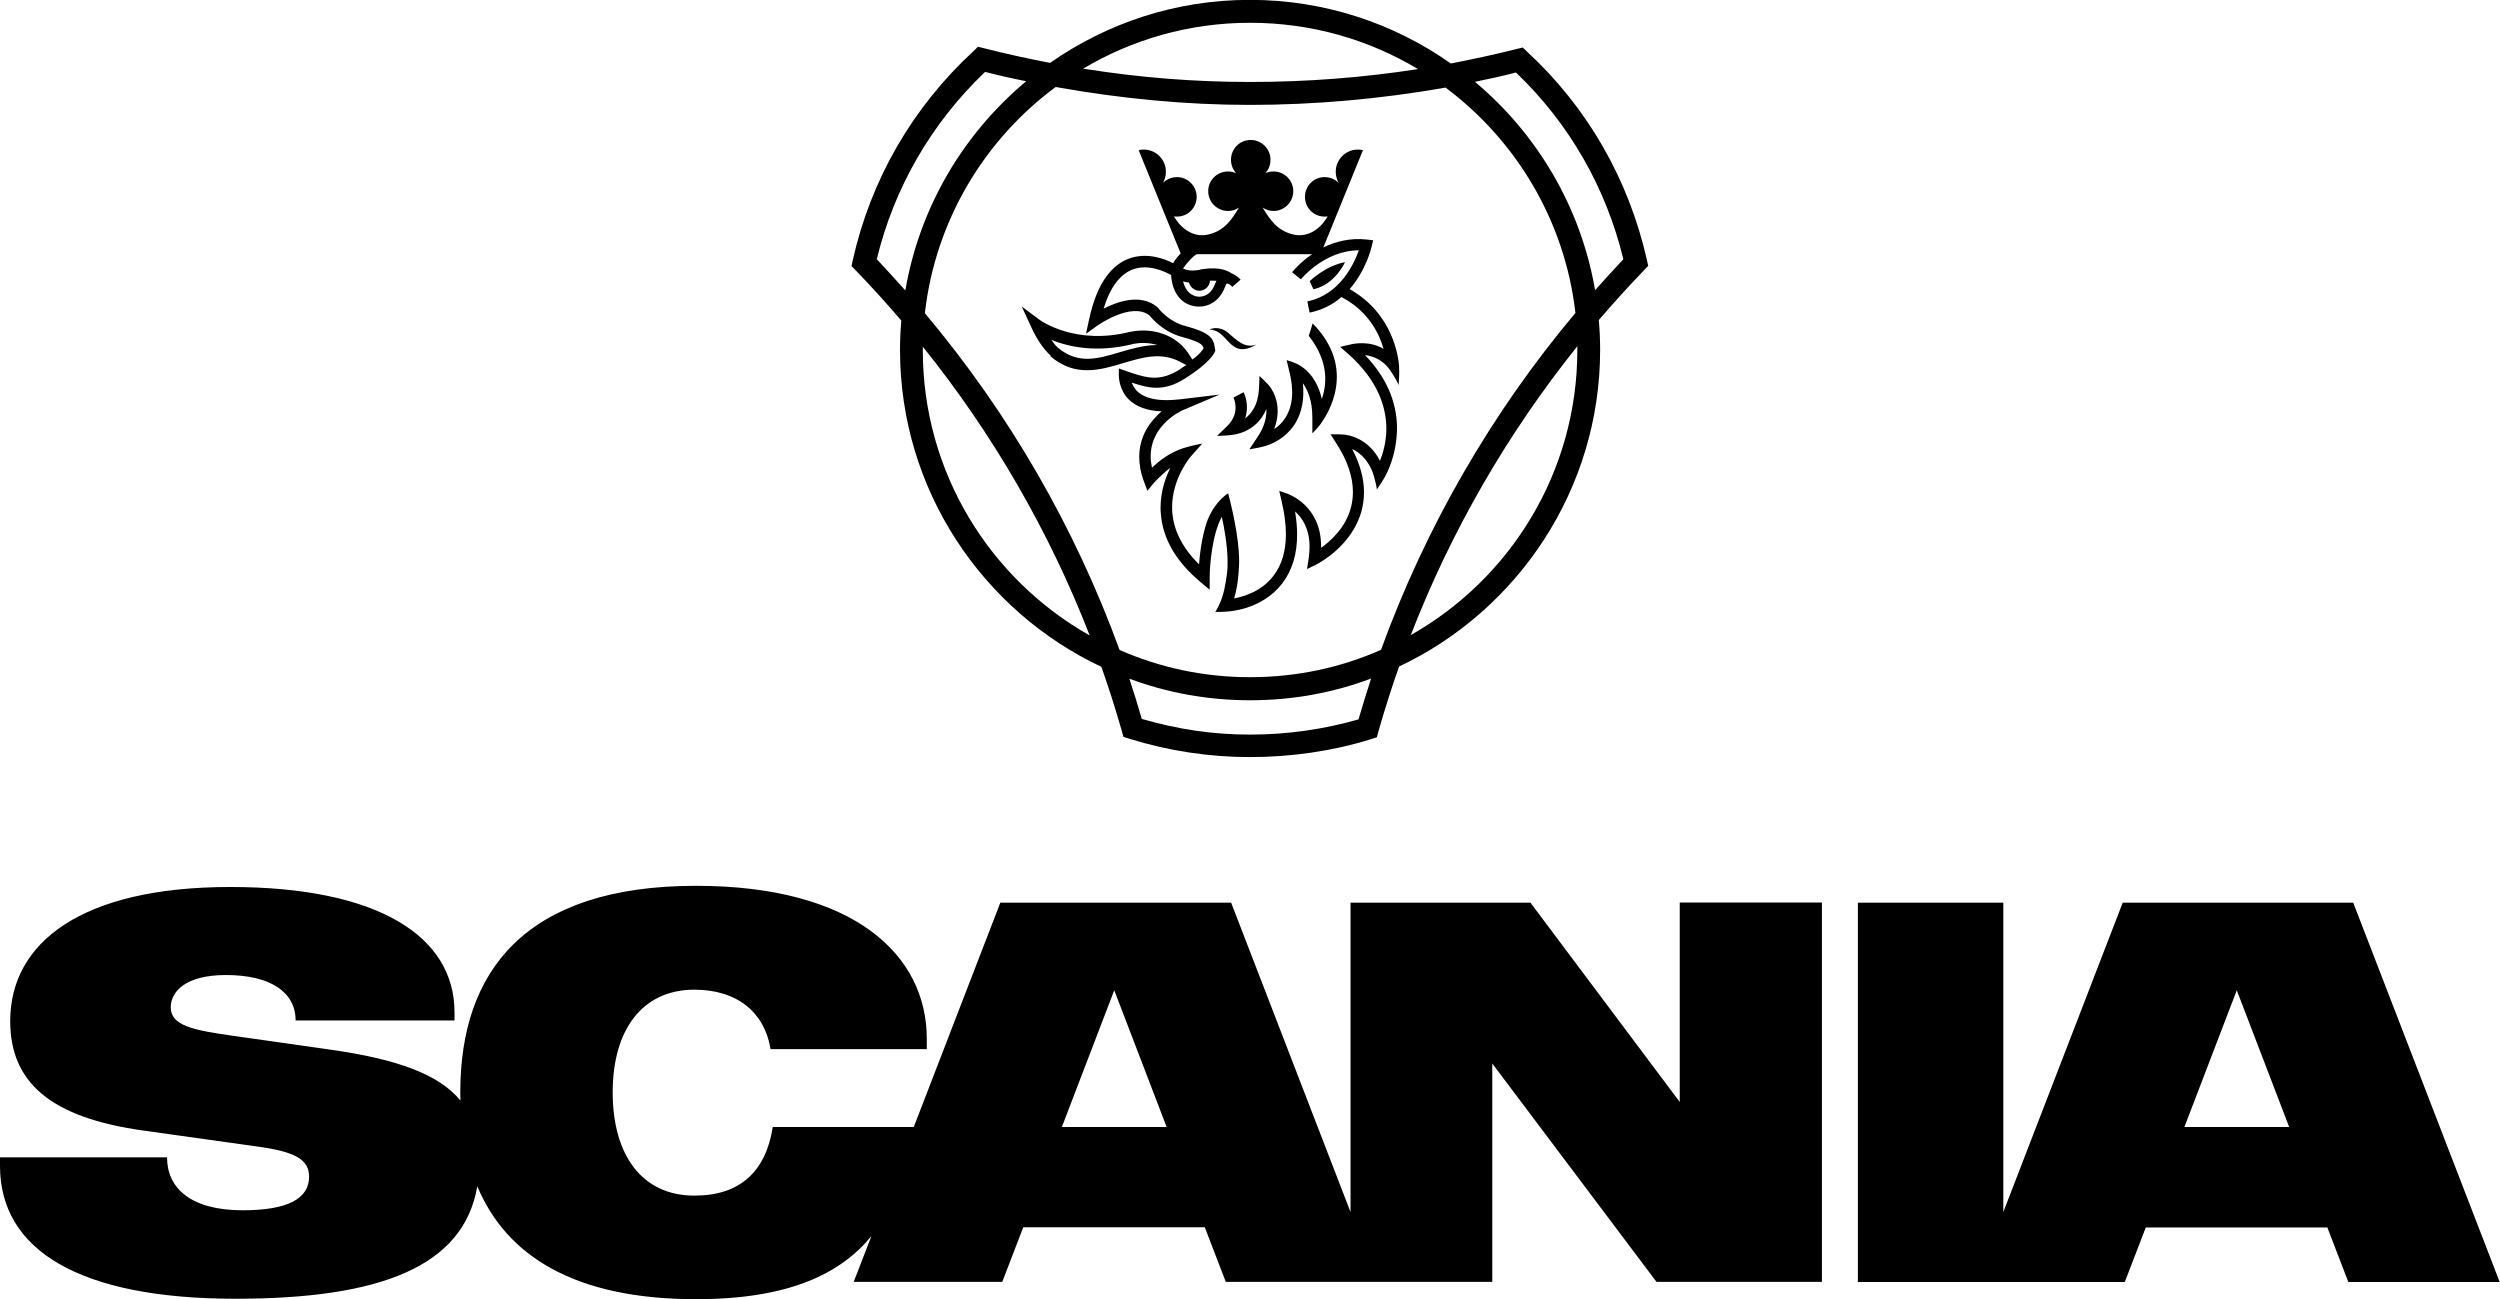 <?xml version="1.0" encoding="UTF-8"?><svg id="Layer_2" xmlns="http://www.w3.org/2000/svg" viewBox="0 0 168.97 87.82"><g id="Layer_1-2"><path d="M159.07,61.01h-15.6l-8.07,20.91v-20.91h-9.83v25.64h18.04l1.42-3.69h12.27l1.42,3.69h10.23l-9.9-25.64ZM147.64,76.17l3.54-9.24,3.54,9.24h-7.09Z"/><path d="M113.56,74.52l-10.12-13.51h-12.16v20.91l-8.07-20.91h-15.6l-5.85,15.16h-9.53c-.47,3.03-2.23,4.64-5.3,4.64-3.54,0-5.52-2.74-5.52-6.98s2.01-6.94,5.52-6.94c2.89,0,4.75,1.53,5.15,4.02h10.56v-.7c0-5.66-4.9-10.34-15.6-10.34-11.54,0-15.93,5.77-15.93,13.95,0,.19,0,.37.01.56-1.45-1.76-4.23-2.79-8.81-3.44l-6.68-.95c-2.52-.36-4.09-.66-4.09-1.9,0-1.06.98-2.19,3.73-2.19,3.03,0,4.71,1.17,4.71,3.07h10.74v-.55c0-5.11-5.11-8.47-15.16-8.47S.69,63.71.69,69.01c0,4.13,2.7,6.54,9.06,7.41l7.56,1.06c2.7.36,3.58.91,3.58,2.05,0,1.46-1.39,2.27-4.49,2.27-3.51,0-5.11-1.5-5.11-3.58H0v.58c0,5.7,5.37,8.98,15.92,8.98,9.76,0,15.41-2.16,16.34-7.6,1.95,4.67,6.54,7.63,14.78,7.63,6.25,0,9.76-1.7,11.86-4.27l-1.2,3.1h10.04l1.42-3.69h12.27l1.42,3.69h18.01v-14.76l11.1,14.76h11.18v-25.64h-9.61v13.51ZM71.77,76.17l3.54-9.24,3.54,9.24h-7.09Z"/><path d="M90.91,17.72c-1.31.23-2.39,1.28-2.39,1.28l.25.55c1.48-.32,2.14-1.84,2.14-1.84Z"/><path d="M85.75,26.03c-.05-.07-.62-.62-.62-.62l-.04.88c-.06,1.08-.49,1.65-.93,1.99.24-.75.07-1.42-.11-1.77l-.68.36s.5.99-.39,1.89c-.47.45-.72.7-.72.7,0,0,.69-.02.9-.05.21-.03,1.76-.14,2.43-1.77.03.5-.09,1.16-.63,1.95l-.52.78s.76-.13.91-.18c.14-.04,1.38-.31,2.18-1.55.46-.76.64-1.66.53-2.74.33.46.64,1.17.64,2.34v1.05s.44-.43.68-.81c.23-.37,2.43-3.49-.66-6.62l-.26.84c1.37,1.74,1.22,3.28.88,4.26-.39-1.68-1.38-2.22-1.69-2.37-.32-.15-.69-.25-.69-.25l.17.71c.34,1.32.26,2.37-.25,3.18-.21.34-.48.59-.76.77.68-1.79-.32-2.9-.36-2.96Z"/><path d="M71.01,24.09c1.67,1.41,3.32.93,4.91.45,1.32-.39,2.58-.77,3.87-.07l.39.2c-.14.09-.3.19-.46.31-1.25.78-2.09.6-3.19.24-.67-.22-.91-.32-.91-.32,0,0,0,.33,0,.47,0,.14.03.98.66,1.62.52.51,1.27.78,2.23.81-.72.63-1.51,1.61-1.51,3.08,0,.5.09,1.07.32,1.67l.23.62.42-.51s.48-.55,1.13-1.04c-.34.7-.66,1.61-.66,2.7,0,.13,0,.26.02.4.12,1.68,1.02,3.23,2.68,4.62l.62.52v-.82c0-.84.17-2.93.82-4.11.18.8.39,2.01.39,3.04,0,.26,0,.54-.04.76,0,0-.1.97-.31,1.58-.18.6-.48,1.05-.48,1.05,0,0,.56,0,.68-.02.13,0,2.42-.07,3.84-1.9.68-.89,1.01-1.98,1.01-3.32,0-.48-.05-1.01-.14-1.55.45.39.98,1.13.98,2.37,0,.25-.02.52-.06.8l-.11.72s.3-.14.54-.26c.26-.13,2.48-1.28,3.14-3.65.11-.41.17-.83.17-1.29,0-.92-.27-1.91-.8-2.91.52.23,1.2.83,1.48,1.87.19.71.19.86.19.86,0,0,.31-.45.45-.69.17-.27.89-1.55.91-3.41.01-1.46-.48-3.23-2.16-4.98.49.06,1.12.28,1.6.89.45.61.67,1.13.67,1.13,0,0,.07-.75.03-1.28-.04-.53-.36-3.51-3.34-5.2h0c1.11-1.27,1.47-2.79,1.49-2.89l.1-.41-.43-.05c-1.15-.13-2.15.15-2.95.54h.01s2.68-6.58,2.68-6.58c-.05-.01-.15-.04-.35-.04-.82,0-1.49.67-1.49,1.5,0,.27.07.52.2.76,0,0-.34-.4-.95-.4-.74,0-1.33.6-1.33,1.34s.59,1.33,1.33,1.33c.12,0,.2-.01.2-.01-.55.96-1.46,1.45-2.36,1.21-1.07-.27-1.54-1-2.03-1.81.22.15.47.23.73.23.74,0,1.34-.6,1.34-1.34s-.6-1.33-1.34-1.33c-.2,0-.39.04-.55.12.22-.23.35-.56.35-.91,0-.74-.6-1.34-1.34-1.34s-1.33.6-1.33,1.34c0,.35.13.67.35.91-.17-.08-.36-.12-.55-.12-.74,0-1.34.59-1.34,1.33s.6,1.34,1.34,1.34c.27,0,.51-.08.74-.23-.49.81-.96,1.54-2.03,1.81-.9.24-1.81-.25-2.36-1.21,0,0,.08.01.2.01.74,0,1.33-.6,1.33-1.33s-.59-1.34-1.33-1.34c-.61,0-.95.4-.95.4.13-.23.2-.49.2-.76,0-.83-.67-1.5-1.49-1.5-.2,0-.3.03-.35.04l2.86,7.03h8.86s.09-.05.12-.07c-.05.03-.1.06-.13.08-.83.57-1.3,1.16-1.34,1.21l.59.48s1.59-1.96,3.92-1.96c-.33.92-1.28,3-3.48,3.45l.15.76c.88-.18,1.59-.56,2.15-1.05,0,0,0,0,.01,0,1.81.94,2.55,2.47,2.84,3.5-.96-.57-2.01-.35-2.22-.3-.26.05-.71.17-.71.17l.55.48c2.01,1.79,2.57,3.6,2.57,5.05,0,.89-.23,1.66-.43,2.17-.71-1.4-1.94-1.77-2.6-1.79-.66-.02-.74,0-.74,0l.39.61c.75,1.15,1.12,2.26,1.12,3.28,0,.39-.05.74-.14,1.08-.36,1.34-1.36,2.23-2.01,2.7,0-.03,0-.07,0-.1,0-2.74-2.14-3.5-2.27-3.56-.12-.05-.56-.19-.56-.19l.16.69c.19.8.29,1.56.29,2.23,0,1.16-.28,2.1-.85,2.83-.78,1.02-1.94,1.38-2.65,1.52.15-.47.26-1.13.3-1.69.03-.39.04-.7.04-.82,0-1.71-.57-3.88-.59-3.99l-.15-.61s-.84.48-1.37,1.75c-.27.69-.51,1.81-.6,3.06-1.11-1.11-1.71-2.27-1.81-3.53,0-.11-.01-.23-.01-.34,0-1.94,1.23-3.39,1.24-3.4l.8-.9s-.6.1-1.25.3c-.95.3-1.65.86-2.15,1.33-.06-.27-.09-.52-.09-.76,0-2.15,2.08-3.09,2.18-3.13l2.48-1.05-2.68.32c-.43.04-2.07.26-2.92-.57-.17-.2-.27-.39-.34-.56,1.13.37,2.15.66,3.64-.3,1.59-1.01,1.92-1.65,1.97-1.76l.04-.1-.04-.24c-.08-.63-.4-1-1.96-1.42-1.19-.3-1.86-1.22-1.87-1.23l-.07-.07c-1.12-.91-2.66-.36-3.61.12.42-1.39,1.07-2.28,1.92-2.63,1.1-.44,2.27.15,2.64.36.04.76.39,1.9,1.59,2.11.51.1,1.59-.03,2.07-1.34.06-.16.11-.2.12-.2.06-.01.24.09.36.23l.56-.49c-.06-.07-.31-.31-.62-.43-.19-.14-.78-.46-1.93-.28h-.03c-.68.18-1.08.07-1.31-.04.16-.25.4-.52.55-.67.13-.13.28-.25.47-.36h-1.18c-.14.15-.36.39-.51.67-.62-.32-1.84-.77-3.07-.28-1.26.52-2.14,1.88-2.61,4.08l-.21.97.81-.58s2.28-1.6,3.48-.66c.18.23.96,1.13,2.25,1.47,1.35.36,1.38.59,1.4.77,0,0-.23.38-.75.74l-.3-.46c-.8-1.16-2.29-1.72-3.85-1.42h-.03c-3.74.96-6.11-.78-6.13-.79l-1.22-.91.63,1.37c.14.32.65,1.36,1.31,1.93ZM88.99,17s.06-.03.08-.05c-.06.03-.11.07-.16.1.04-.03.02-.02.08-.05ZM80.36,19.09c.08.31.35.56.71.56.38,0,.69-.31.71-.68.18,0,.32,0,.44.01-.03.07-.07.13-.1.21-.36.98-1.12.87-1.22.85-.6-.11-.83-.61-.94-1.02.13.04.27.06.41.08ZM76.58,23.25c.58-.12,1.14-.08,1.64.07-.88,0-1.73.25-2.52.48-1.53.46-2.83.84-4.2-.3-.15-.13-.3-.32-.44-.53,1.15.47,3.05.9,5.52.28Z"/><path d="M82.98,22.47c-.31-.26-.81-.4-1.23-.2,1.14.04,1.31,1.61,2.54,1.29.22-.06.44-.16.62-.28-.78.32-1.39-.35-1.93-.81Z"/><path d="M60.92,21.66c-.06.66-.09,1.32-.09,1.99,0,9.45,5.58,17.64,13.61,21.42.51,1.44.96,2.87,1.38,4.33l.11.4.4.13c2.67.83,5.42,1.24,8.16,1.24s5.58-.4,8.17-1.21l.4-.13.11-.41c.42-1.48.88-2.92,1.39-4.37,8.02-3.79,13.59-11.97,13.59-21.41,0-.68-.03-1.34-.09-2.01.99-1.15,2.01-2.28,3.06-3.37l.28-.29-.09-.41c-1.23-5.44-4.02-10.3-8.09-14.06l-.3-.29-.41.1c-1.46.37-2.96.69-4.45.98-3.85-2.71-8.53-4.3-13.58-4.3s-9.67,1.58-13.51,4.26c-1.49-.29-2.98-.61-4.46-.99l-.41-.1-.3.29c-4.12,3.8-6.94,8.68-8.16,14.12l-.09.41.28.29c1.06,1.09,2.09,2.23,3.08,3.39ZM62.37,23.66c0-.08,0-.16,0-.23,4.74,5.9,8.56,12.51,11.28,19.52-6.73-3.8-11.28-11.01-11.28-19.29ZM91.82,48.62c-2.33.67-4.79,1.03-7.33,1.03s-4.91-.36-7.32-1.06c-.26-.92-.54-1.81-.84-2.72,2.54.95,5.29,1.46,8.16,1.46s5.64-.51,8.18-1.47c-.3.93-.58,1.83-.85,2.76ZM95.35,42.93c2.72-7.03,6.54-13.64,11.26-19.53,0,.09,0,.17,0,.25,0,8.27-4.54,15.48-11.27,19.28ZM102.47,4.91c3.58,3.42,6.08,7.77,7.25,12.61-.65.69-1.28,1.39-1.91,2.09-.97-5.62-3.92-10.56-8.12-14.08.93-.19,1.86-.39,2.78-.63ZM84.49,1.54c4.15,0,8.03,1.14,11.35,3.13-3.74.58-7.53.87-11.35.87s-7.5-.3-11.28-.9c3.31-1.97,7.17-3.1,11.28-3.1ZM71.35,5.88c4.41.79,8.81,1.21,13.14,1.21s8.86-.4,13.21-1.17c4.77,3.56,8.07,9.01,8.78,15.23-5.68,6.76-10.14,14.51-13.14,22.77-2.71,1.2-5.7,1.85-8.85,1.85s-6.11-.65-8.82-1.84c-3-8.24-7.46-15.99-13.16-22.76.71-6.26,4.03-11.73,8.84-15.29ZM66.58,4.86c.93.24,1.86.45,2.78.63-4.23,3.53-7.2,8.49-8.17,14.14-.64-.71-1.28-1.42-1.93-2.11,1.17-4.84,3.7-9.21,7.33-12.67Z"/></g></svg>